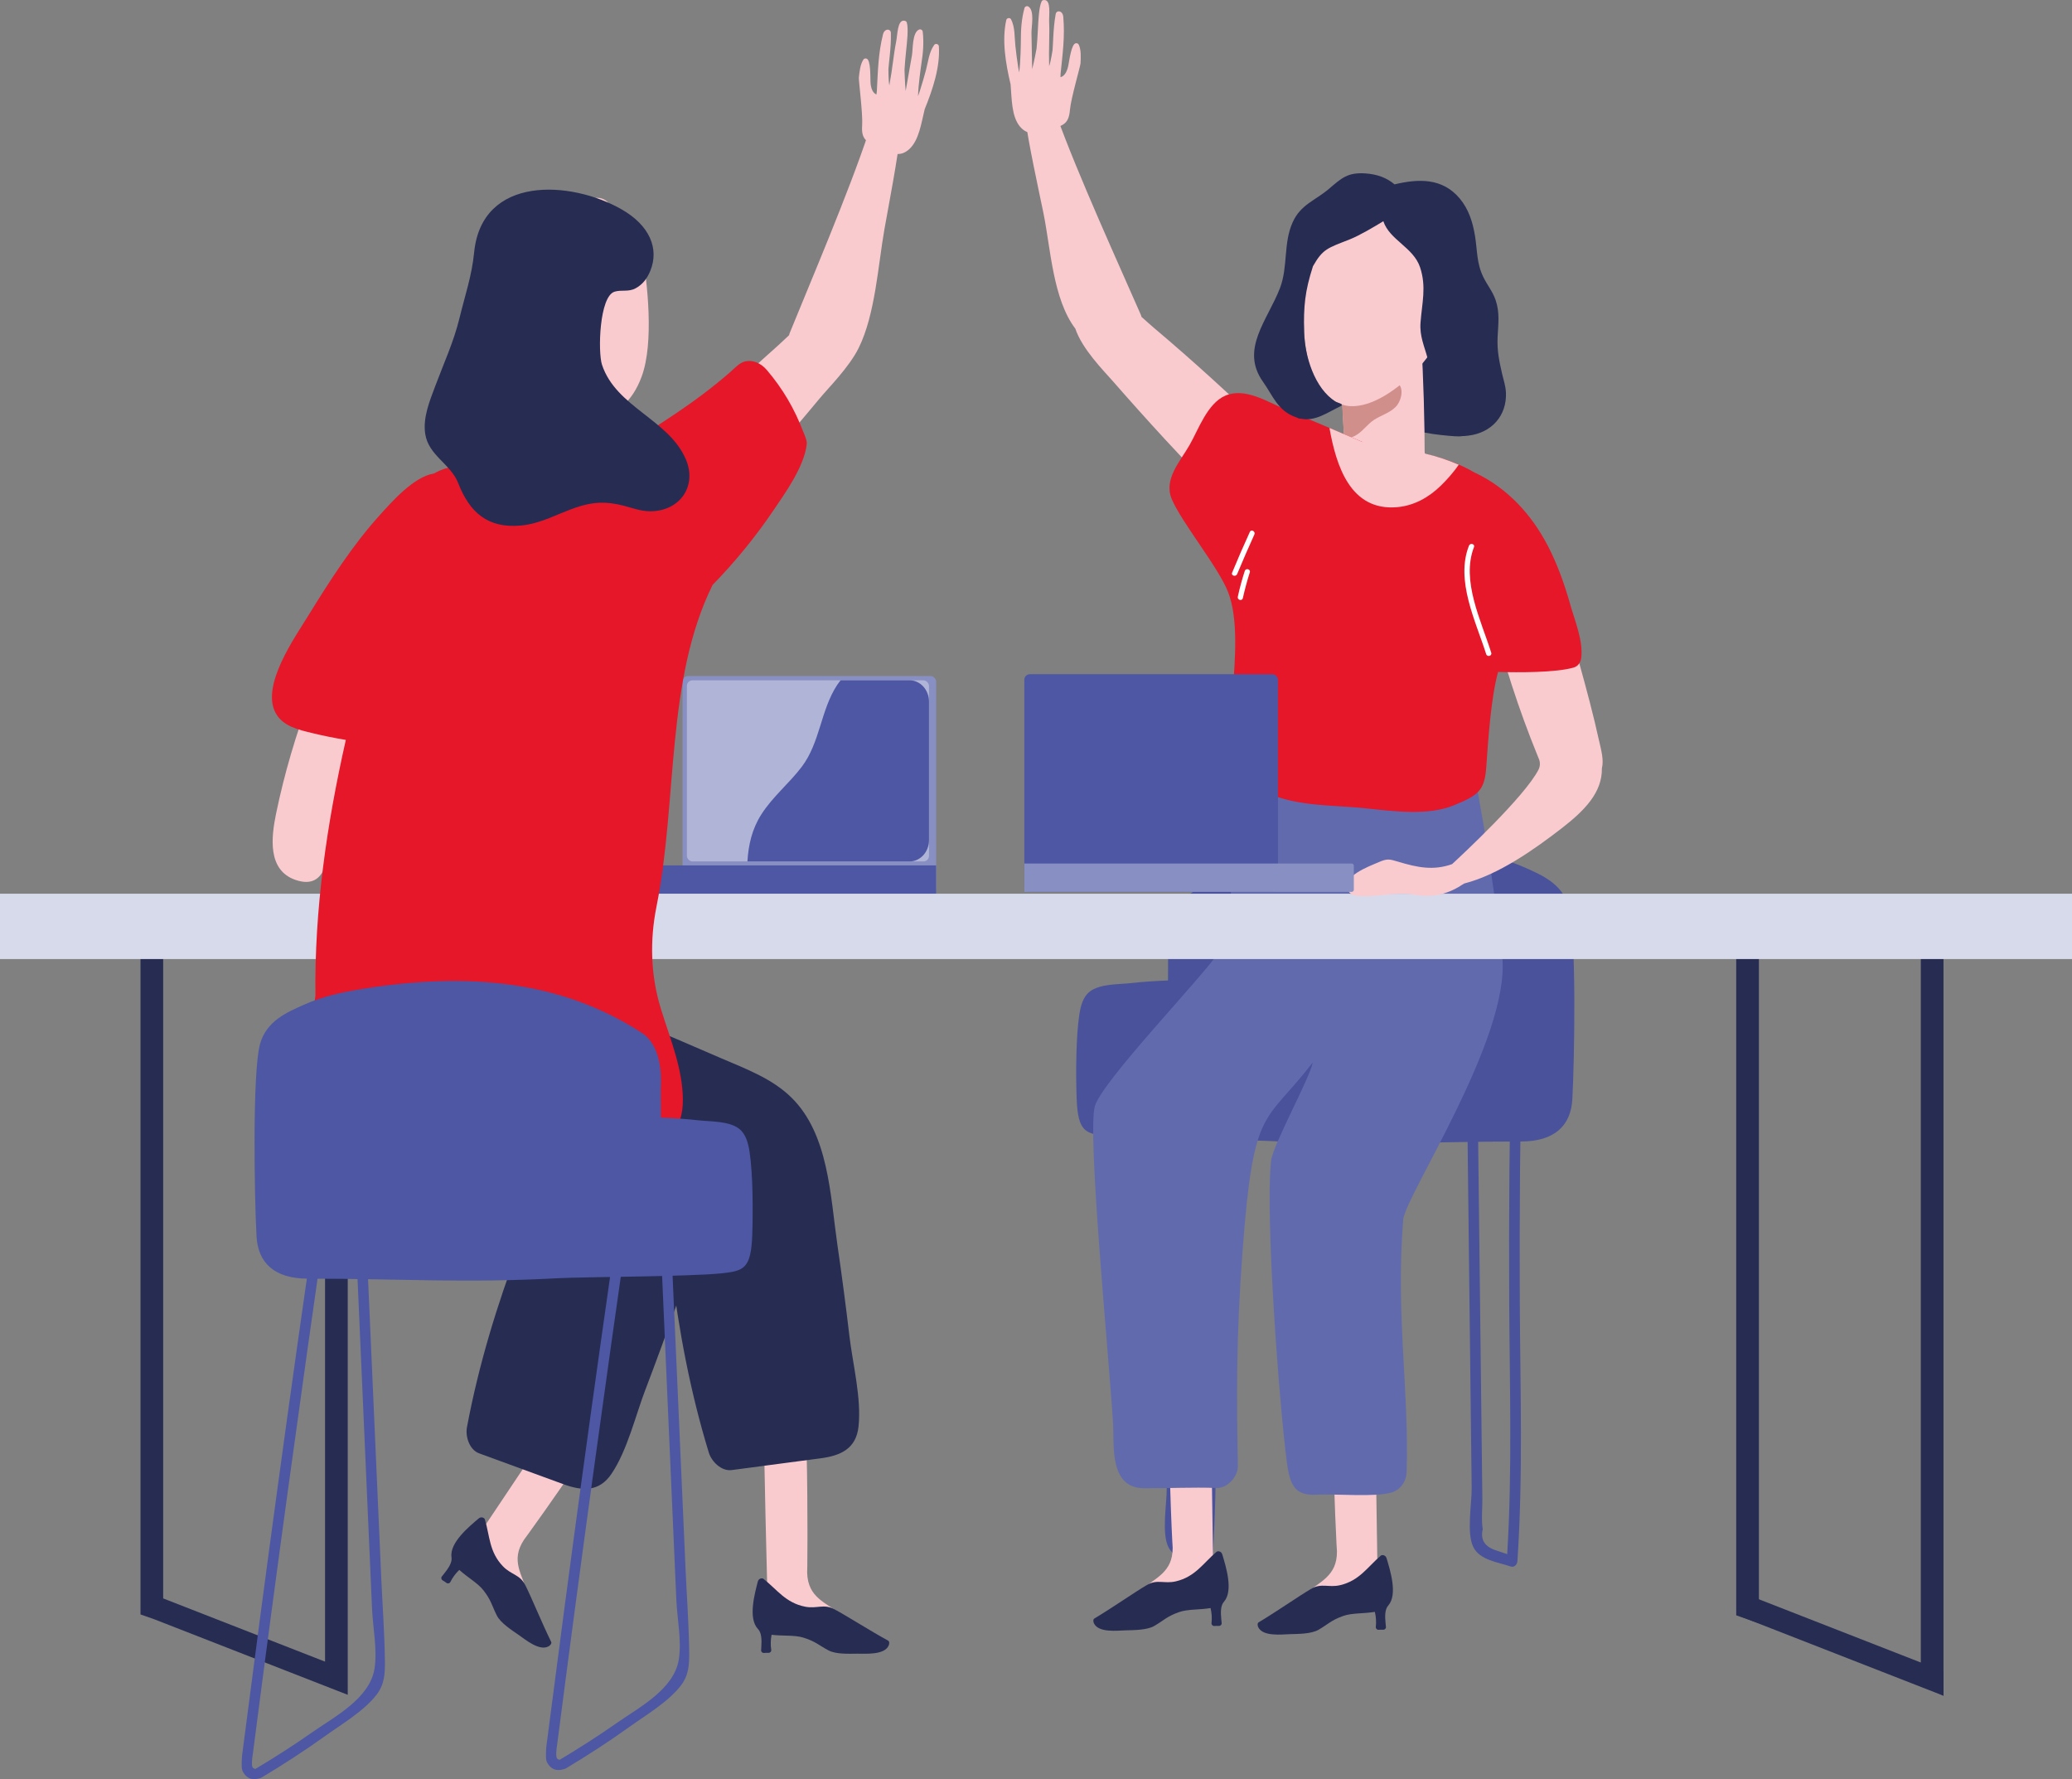 <?xml version="1.0" encoding="UTF-8"?><svg id="Layer_2" xmlns="http://www.w3.org/2000/svg" viewBox="0 0 728.26 625.19"><rect x="0" y="0" width="728.26" height="625.19" fill="#808080" stroke="none"/><defs><style>.cls-1{fill:#888fc2;}.cls-2{fill:#fff;}.cls-3{fill:#e51729;}.cls-4{fill:#b0b4d6;}.cls-5{fill:#49529a;}.cls-6{fill:#f9cbcf;}.cls-7{fill:#272c52;}.cls-8{fill:#4d57a3;}.cls-9{fill:#d18f8b;}.cls-10{fill:#d7daeb;}.cls-11{fill:#616aad;}</style></defs><g id="Layer_3"><g><rect class="cls-1" x="239.89" y="237.55" width="89.14" height="76.5" rx="1.95" ry="1.95"/><path class="cls-8" d="M213.96,304.1h115.06v9.95h-115.06c-.41,0-.74-.33-.74-.74v-8.47c0-.41,.33-.74,.74-.74Z"/><path class="cls-6" d="M119.71,247.5c.09-.24,.17-.48,.25-.72,2.44-6.68-8.26-9.07-10.73-2.55-5.12,13.55-9.26,27.47-12.19,41.66-1.69,8.2-3.16,19.97,6.94,23.35,11.45,3.84,11.46-9.83,12.43-17.2,1.76-13.36,6.66-25.97,7.91-39.39,.27-2.85-2.05-4.74-4.61-5.16Z"/><path class="cls-6" d="M269.72,560.03c-.16-4.99-1.23-49.71-1.17-56.04,0-.86,.58-1.19,1.18-1.13,.17-.33,.44-.59,.85-.69,3.45-.85,11.54-4.15,12.58,1.69,.62,3.51,.74,37.55,.59,46.33-.02,.88-.03,1.72-.05,2.52,.29,8.76,6.5,10.34,12.26,14.78,1.58,1.22,.29,3.82-1.66,2.71-.76-.43-1.51-.87-2.27-1.3-.64,.42-1.52,.54-2.29-.02-.61-.44-1.22-.85-1.84-1.25-.52,.65-1.45,.97-2.37,.62-4.23-1.61-10.12-4.19-13.24-8.13-1.5,.05-2.54,.03-2.55-.09Z"/><path class="cls-7" d="M312.17,576.52c-6.58-3.6-14.14-8.46-18.87-11.02-3.74-2.03-6.16-.11-10.25-.9-6.92-1.33-9.92-6.04-14.74-9.82-.38-.3-1.65-.24-1.97,1.02-1.06,4.19-3.48,12.81,.03,16.58,.35,.36,.6,.76,.78,1.21,.77,1.89,.44,4.59,.37,6.37-.02,.48,.49,.93,.96,.89,.58-.05,1.13-.07,1.71-.05,.46,.02,.96-.49,.89-.96-.27-1.83-.23-3.61,.11-5.38,4.13,.5,8,.02,11.19,1,4.26,1.32,5.43,2.69,8.85,4.5,2.61,1.38,7.25,1.17,10.07,1.14,2.92-.03,9.54,.55,11.05-2.87,.24-.54,.32-1.43-.21-1.72Z"/><path class="cls-6" d="M168.53,539c2.74-4.17,27.64-41.34,31.34-46.47,.5-.7,1.17-.64,1.61-.24,.32-.17,.7-.23,1.09-.08,3.31,1.3,11.82,3.26,9.3,8.64-1.51,3.23-21.04,31.11-26.22,38.2-.52,.71-1.02,1.39-1.49,2.03-4.81,7.33-.65,12.2,1.5,19.14,.59,1.9-1.97,3.29-2.92,1.25-.37-.79-.74-1.58-1.11-2.37-.77-.02-1.55-.43-1.86-1.34-.24-.71-.51-1.4-.78-2.09-.79,.23-1.74-.04-2.29-.86-2.53-3.76-5.86-9.25-6.14-14.27-1.25-.82-2.1-1.44-2.03-1.54Z"/><path class="cls-7" d="M193.72,576.94c-3.3-6.73-6.68-15.07-9.06-19.88-1.89-3.81-4.97-3.64-7.86-6.64-4.89-5.07-4.62-10.65-6.38-16.52-.14-.46-1.21-1.15-2.2-.3-3.28,2.81-10.23,8.46-9.53,13.57,.08,.5,.05,.97-.06,1.44-.46,1.99-2.28,4.01-3.37,5.42-.3,.38-.13,1.05,.27,1.28,.51,.29,.96,.59,1.43,.95,.37,.28,1.07,.15,1.28-.27,.83-1.65,1.89-3.08,3.19-4.33,3.09,2.79,6.53,4.63,8.57,7.27,2.72,3.53,2.89,5.33,4.64,8.78,1.34,2.63,5.25,5.14,7.57,6.74,2.4,1.66,7.48,5.95,10.69,4.02,.51-.3,1.09-.98,.82-1.53Z"/><path class="cls-7" d="M298.55,469.46c-1.27-10.76-2.69-21.5-4.25-32.22-2.47-17.02-3.02-38.63-16.08-51.51-6.84-6.75-16.03-10.11-24.69-13.84-10.38-4.47-20.75-8.96-31.16-13.37-5.07-2.15-9.82,.74-11.76,4.57-5.02,1.78-8.17,8.28-3.4,13.6,.45,.51,.91,1.02,1.36,1.52-.07-.04-.13-.07-.19-.11-6.98-3.94-14.87,3.92-12.08,10.34-6.89-.54-13.2,9.01-6.76,14.19,.83,.66,1.65,1.33,2.48,1.99,.88,.71,1.81,1.2,2.74,1.52,8.86,5.55,17.74,11.08,26.6,16.64,9.84,6.17,13.12,11.15,14.52,22.66,2.69,22.1,6.74,43.71,13.26,65.02,.96,3.13,4.41,6.6,8.04,6.12,10.41-1.38,20.82-2.74,31.23-4.13,7-.93,12.48-3.31,13.34-11.14,1.08-9.94-2.02-21.95-3.2-31.85Z"/><path class="cls-7" d="M226.92,488.13c3.86-10.12,7.58-20.3,11.18-30.51,5.71-16.23,15.24-35.62,9.65-53.09-2.93-9.15-9.51-16.39-15.46-23.71-7.13-8.77-14.23-17.57-21.4-26.3-3.5-4.26-9.04-3.91-12.54-1.41-5.27-.75-11.08,3.55-9.32,10.47,.17,.66,.33,1.32,.5,1.98l-.12-.19c-4.36-6.72-15-3.42-15.5,3.56-5.85-3.67-15.87,1.85-12.57,9.44,.42,.97,.85,1.94,1.27,2.92,.45,1.04,1.04,1.9,1.72,2.62,5.28,9.03,10.57,18.05,15.85,27.08,5.86,10.03,6.45,15.96,2.35,26.81-7.87,20.82-14.3,41.85-18.41,63.75-.6,3.22,.85,7.89,4.28,9.15,9.86,3.61,19.72,7.23,29.58,10.83,6.63,2.42,12.59,2.86,16.98-3.68,5.57-8.3,8.39-20.39,11.94-29.7Z"/><g><path class="cls-5" d="M516.62,468.64c-.44-37.38-.9-74.76-1.31-112.15-.03-2.38,3.67-2.39,3.7,0,.4,32.56,.77,65.12,1.15,97.68,.18,15.68,.37,31.35,.55,47.03,.1,8.44,.2,16.88,.3,25.32,.04,3.35-.4,7.54,.13,10.85-.89,3.74,.75,6.24,4.91,7.51,1.23,.42,2.47,.84,3.7,1.25,1.79-29.26,.87-58.58,.71-87.87-.17-31.01,.08-62.03,.79-93.04,.05-2.36,3.72-2.37,3.67,0-.62,31.01-.92,62.02-.75,93.04,.17,30.14,1.17,60.31-.84,90.41-.08,1.13-1.14,2.2-2.35,1.79-4.51-1.53-10.85-2.21-13.13-6.81-2.47-4.98-.53-15.23-.59-20.76-.21-18.09-.42-36.18-.64-54.26Z"/><path class="cls-5" d="M409.44,468.64c-.44-37.38-.9-74.76-1.31-112.15-.03-2.38,3.67-2.39,3.7,0,.4,32.56,.77,65.12,1.15,97.68,.18,15.68,.37,31.35,.55,47.03,.1,8.44,.2,16.88,.3,25.32,.04,3.35-.4,7.54,.13,10.85-.89,3.74,.75,6.24,4.91,7.51,1.23,.42,2.47,.84,3.7,1.25,1.79-29.26,.87-58.58,.71-87.87-.17-31.01,.08-62.03,.79-93.04,.05-2.36,3.72-2.37,3.67,0-.62,31.01-.92,62.02-.75,93.04,.17,30.14,1.17,60.31-.84,90.41-.08,1.13-1.14,2.2-2.35,1.79-4.51-1.53-10.85-2.21-13.13-6.81-2.47-4.98-.53-15.23-.59-20.76-.21-18.09-.42-36.18-.64-54.26Z"/><path class="cls-5" d="M552.64,386.27c-.52,9.23-6.21,14.85-18.07,14.85-33.5,0-54.77,1.64-88.24-.17-8.35-.45-46.06-.54-56.95-1.69-7.98-.84-10.55-1.52-10.97-13.49-.29-8.02-.26-21.37,.94-29.17,.48-3.13,1.29-6.28,3.67-8.15,3.52-2.77,10.23-2.52,14.17-2.96,4.44-.49,8.89-.79,13.34-.95,.03-4.06,.05-7.56,.04-10.03-.83-13.58,4.28-18.21,6.55-19.69,29.21-19.01,62.36-21.07,96.36-15.83,7.7,1.19,15.48,2.67,22.91,6.05,5.24,2.39,12.82,5.42,15.06,13.76,2.68,9.97,1.96,53.72,1.19,67.45Z"/></g><path class="cls-6" d="M447.16,160.4c-1.37-1.36-2.77-2.69-4.16-4.02,2.57,1.17,5.2-2.43,3.02-4.52-13.12-12.62-26.54-24.94-40.47-36.67-1.17-.98-2.65-2.36-4.34-3.84-.04-.21-.1-.42-.19-.63-7.29-16.72-22.08-49-29.67-70.14-1.65-4.6,.6-4.86-8.56,1.47-2.68,1.85-2.76-3.47-2.43-.59,.95,8.24,4.71,25.23,6.39,33.44,2.54,12.46,3.3,30.13,11.2,40.59,2.43,7.2,9.89,14.69,13.14,18.4,12.01,13.75,24.39,27.17,37.08,40.3,2.47,2.56,6.37-1.34,3.9-3.9-.13-.14-.26-.28-.39-.41,2.39,.61,4.79-2.12,2.93-4.32,.11,.08,.21,.17,.31,.26,2.75,2.14,6.68-1.52,3.93-3.93-1.37-1.2-2.73-2.4-4.1-3.61,2.98,2.2,6,4.37,9.05,6.5,2.63,1.83,5.58-2.19,3.37-4.37Z"/><path class="cls-6" d="M232.66,168c1.34-1.39,2.7-2.76,4.06-4.13-2.54,1.23-5.26-2.3-3.14-4.44,12.79-12.95,25.9-25.61,39.52-37.69,1.14-1.01,2.59-2.42,4.24-3.95,.04-.21,.09-.42,.17-.63,6.86-16.9,20.82-49.55,27.87-70.87,1.54-4.64-.72-4.84,8.6,1.25,2.73,1.78,2.67-3.54,2.42-.66-.74,8.26-4.07,25.34-5.53,33.59-2.22,12.52-3.24,30.09-9.07,41.82-3.38,6.8-10.61,13.97-13.75,17.77-11.66,14.05-23.69,27.78-36.04,41.23-2.41,2.62-6.4-1.18-4-3.8,.13-.14,.25-.28,.38-.42-2.38,.67-4.84-1.99-3.03-4.24-.1,.09-.2,.18-.31,.26-2.69,2.21-6.72-1.35-4.03-3.83,1.33-1.24,2.67-2.47,4.01-3.71-2.93,2.28-5.88,4.53-8.88,6.73-2.58,1.9-5.64-2.05-3.48-4.28Z"/><path class="cls-6" d="M379.11,15.63c-.19-.39-.66-.5-1.04-.42-1.48,.28-2.2,5.81-2.57,7.75-.78,4.03-2.68,4.05-2.76,4.17,0-.38,.03-1.17,.03-1.19,.71-7,1.56-13,.95-20.02-.2-2.3-2.4-2.46-2.67-.96-.51,2.85-.69,5.22-.85,8.11-.09,1.51-.12,3.03-.25,4.54,0-.08-.59,4.01-1.2,5.66-.19-6.29,.21-10.72,0-15.58-.1-2.43,.73-7.52-1.58-7.68-.41-.03-.87,.08-1.04,.43-.98,1.92-1.18,7-1.34,10.03-.11,2.2-.24,4.4-.46,6.59-.03,.25-.93,4.94-1.55,7.28,0-.15,0-.3,0-.44-.08-4.1-.16-8.19-.24-12.29-.04-2.24,1.19-7.94-1.1-9.32-.51-.31-1.2-.02-1.36,.55-1.04,3.77-1.27,7.48-1.27,11.37,0,.85-.08,7.6-.6,11.27-.13-.71-.25-1.43-.38-2.14-.37-2.4-.69-4.82-.95-7.24-.33-3.08-.08-6.5-1.51-9.3-.35-.7-1.51-.54-1.68,.22-1.6,7.09-.22,15.33,1.51,22.62,.44,4.93,.25,11.22,3.32,14.87,3.21,3.81,7.06,1.85,11.09,.76,4.32-1.17,6.05-1.94,6.45-6.65,.33-3.98,3.67-15.32,3.72-16.36,.1-2.03,.27-4.75-.65-6.63Z"/><path class="cls-6" d="M303.51,20.87c.25-.35,.73-.39,1.1-.26,1.42,.51,1.27,6.08,1.34,8.06,.15,4.1,2.03,4.41,2.09,4.54,.05-.37,.15-1.16,.15-1.18,.38-7.03,.46-13.09,2.15-19.92,.55-2.24,2.75-2.06,2.78-.54,.07,2.89-.12,5.27-.41,8.14-.15,1.51-.34,3.01-.45,4.52,0-.08-.03,4.06,.32,5.78,1.16-6.19,1.45-10.62,2.4-15.4,.48-2.38,.44-7.54,2.75-7.35,.41,.04,.85,.22,.97,.58,.67,2.05,.09,7.1-.23,10.12-.23,2.19-.44,4.38-.56,6.58-.01,.25,.16,5.03,.41,7.43,.03-.15,.05-.29,.08-.44,.71-4.04,1.42-8.07,2.13-12.11,.39-2.2,.05-8.03,2.53-9.04,.56-.23,1.19,.17,1.26,.76,.45,3.88,.11,7.59-.5,11.43-.13,.84-1.09,7.52-1.15,11.23l.7-2.06c.74-2.32,1.42-4.65,2.06-7.01,.8-2.99,1.08-6.41,2.93-8.96,.46-.63,1.58-.3,1.63,.48,.49,7.25-2.15,15.18-4.98,22.11-1.19,4.8-1.98,11.05-5.57,14.18-3.76,3.27-7.26,.74-11.07-.95-4.09-1.82-5.68-2.85-5.34-7.56,.28-3.98-1.26-15.7-1.16-16.74,.21-2.02,.47-4.74,1.66-6.45Z"/><path class="cls-6" d="M426.41,550.59c-.03-4.99-.86-57.29-1.18-63.6-.04-.86-.63-1.17-1.22-1.08-.18-.32-.46-.57-.87-.66-3.48-.71-11.7-3.69-12.5,2.19-.48,3.53,.88,45.11,1.38,53.88,.05,.88,.1,1.72,.15,2.52,.05,8.77-6.09,10.59-11.67,15.25-1.53,1.28-.13,3.83,1.77,2.64,.74-.46,1.48-.93,2.22-1.39,.66,.4,1.54,.48,2.29-.11,.59-.46,1.19-.9,1.79-1.33,.54,.62,1.48,.91,2.4,.52,4.16-1.78,9.95-4.58,12.91-8.64,1.5,0,2.54-.07,2.54-.19Z"/><path class="cls-7" d="M384.64,568.75c6.43-3.85,13.8-9.01,18.42-11.76,3.65-2.17,6.15-.35,10.2-1.3,6.86-1.6,9.67-6.43,14.34-10.4,.37-.31,1.64-.3,2.01,.94,1.22,4.14,3.98,12.67,.62,16.57-.34,.38-.57,.79-.73,1.24-.69,1.92-.26,4.6-.11,6.38,.04,.48-.46,.95-.93,.93-.58-.03-1.13-.02-1.71,.02-.46,.04-.98-.46-.93-.93,.2-1.84,.09-3.62-.33-5.37-4.11,.67-7.99,.33-11.14,1.44-4.2,1.48-5.32,2.91-8.66,4.85-2.55,1.48-7.2,1.46-10.02,1.54-2.92,.08-9.51,.93-11.16-2.43-.26-.53-.38-1.42,.14-1.73Z"/><path class="cls-6" d="M484.15,551.93c-.03-4.99-.73-49.72-1.04-56.04-.04-.86-.63-1.17-1.22-1.08-.18-.32-.46-.57-.87-.66-3.48-.71-11.7-3.69-12.5,2.19-.48,3.53,.74,37.55,1.24,46.32,.05,.88,.1,1.72,.15,2.52,.05,8.76-6.09,10.59-11.67,15.25-1.53,1.28-.13,3.83,1.77,2.64,.74-.46,1.48-.93,2.22-1.39,.66,.4,1.54,.48,2.29-.11,.59-.46,1.19-.9,1.79-1.33,.54,.62,1.48,.91,2.4,.52,4.16-1.78,9.95-4.58,12.91-8.64,1.5,0,2.54-.07,2.54-.19Z"/><path class="cls-7" d="M442.38,570.09c6.43-3.85,13.8-9.01,18.42-11.76,3.65-2.17,6.15-.35,10.2-1.3,6.86-1.6,9.67-6.43,14.34-10.4,.37-.31,1.64-.3,2.01,.94,1.22,4.14,3.98,12.67,.62,16.57-.34,.38-.57,.79-.73,1.24-.69,1.92-.26,4.6-.11,6.38,.04,.48-.46,.95-.93,.93-.58-.03-1.13-.02-1.71,.02-.46,.04-.98-.46-.93-.93,.2-1.84,.09-3.62-.33-5.37-4.11,.67-7.99,.33-11.14,1.44-4.2,1.48-5.32,2.91-8.66,4.85-2.55,1.48-7.2,1.46-10.02,1.54-2.92,.08-9.51,.93-11.16-2.43-.26-.53-.38-1.42,.14-1.73Z"/><path class="cls-11" d="M528,336.5c-.03-.28-.09-.53-.15-.79-.5-7.44-1.75-14.87-2.76-22.17-2.1-15.18-4.66-30.29-7.61-45.33-1.1-5.62-8.34-7.34-12.75-4.82-2.31-6.66-10.89-6.98-14.54-1.54-4.28-2.6-11.35-.6-12.9,4.81-.24,.86-.46,1.72-.69,2.57-2.98-2.73-8.23-2.57-11.45,.06-3.01-1.73-6.68-1.91-9.07,.75,0-1.36,0-2.72,0-4.07,0-.38-.03-.74-.07-1.09,.02-.65,.05-1.3,.07-1.96,.19-10.43-15.58-10.6-16.45-.6-.35,.93-.55,1.98-.52,3.19,.04,1.83,.06,3.66,.07,5.5-1.28,18.87-5.26,36.75-9.25,55.4-.56,2.59-1,5.27-1.32,7.96-.19,.21-.36,.44-.53,.68-6.5,9.38-40.32,44.49-43.23,53.54-2.87,8.93,5.11,89.92,6.38,111.85,.42,7.32-1.45,22.43,10.79,22.51,8.94,.06,17-.39,25.63-.08,3.61,.13,7.49-3.82,7.42-7.74-.4-24.85-.65-44.53,1.65-75.4,3.86-51.74,7.64-44.22,24.68-66.38-1.01,5.54-14.07,29.01-14.65,34.58-2.1,19.91,2.98,86.72,5.6,106.22,1.08,8.06,3.05,11.41,10.15,11.08,7.6-.35,20.27,.92,26.44-.72,3.22-.86,5.33-3.89,5.44-7.14,.93-29.52-3.86-54.81-1.19-88.77,.65-8.28,37.55-63.73,34.84-92.12Z"/><path class="cls-7" d="M510.95,127.92c-1.33-1.33-2.71-2.19-4.08-2.66-3.87-2.48-9.07-2.66-12.74,.74-.8,.74-1.43,1.58-1.92,2.48-2.63,.18-5.26,1.93-5.54,5.26-.44,5.16,.04,10.62,4.08,14.34,4.18,3.85,15.22,4.83,20.56,5.22,14.3,1.05,6.19-18.83-.36-25.38Z"/><polygon class="cls-7" points="683.09 595.88 675.12 591.84 675.12 319.84 683.09 319.84 683.09 595.88"/><polygon class="cls-7" points="618.21 570.42 610.24 567.62 610.24 314.61 618.21 314.61 618.21 570.42"/><polygon class="cls-7" points="611.34 567.86 614.23 560.43 683.09 587.32 683.1 595.88 611.34 567.86"/><path class="cls-7" d="M122.22,595.58s0-8.56,0-8.56V319.53h-7.97v264.37l-56.9-22.22v-247.38h-7.97v253.01l4.82,1.69,67.96,26.53,.06,.03Z"/><rect class="cls-10" x="0" y="314.05" width="728.26" height="22.96"/><path class="cls-6" d="M495.37,114.62c-6.23-1.61-12.47-3.12-18.75-4.46-.56-.12-1.08-.14-1.58-.11-3.28-.16-6.84,2.47-5.97,6.77,3.22,15.89,2.23,25.4,3.78,41.59,.69,7.24,27.89,5.19,27.89,2.27,.03-11.14-.45-29.3-1.23-40.44-.17-2.46-1.63-4.96-4.15-5.62Z"/><path class="cls-2" d="M205.67,117.99c-5.77-2.84-11.58-5.58-17.46-8.16-.52-.23-1.03-.35-1.53-.43-3.18-.82-7.2,1.03-7.22,5.43-.06,16.21-2.95,25.33-4.71,41.49-.78,7.23,26.26,10.72,26.86,7.86,2.28-10.9,5.48-28.79,6.98-39.85,.33-2.45-.59-5.19-2.92-6.34Z"/><path class="cls-9" d="M481.95,148.26c2.6-2.14,6.1-2.81,8.52-5.19,2.73-2.69,3.6-9.5-1.92-8.9-.65,.07-1.1,.42-1.4,.86-2.38,.28-5.48,2.35-7.45,3.78-.32-.27-.74-.45-1.14-.44-2.21,.07-5.02-2.86-7.14-1.18,.25,4.22,.75,12.52,.99,16.76,.99,.07,2.01-.06,2.96-.41,2.77-1.04,4.38-3.46,6.58-5.27Z"/><path class="cls-6" d="M505.26,72.13c-3.58-5.21-11.43-.92-17.18-1.86-6.81-1.11-11.6-6.59-16.03-1.51-5.2,4.11-10.13,8.46-11.3,15.29-2.15,12.59-4.42,33.5-.06,45.37,3.45,9.38,9.2,13.07,13.89,13.3,7.83,.39,16.01-5.92,20.88-10.27,2.65-2.36,7.17-7.57,8.43-10.41,7.24-16.3,12.04-34.39,1.37-49.91Z"/><path class="cls-6" d="M180.97,75.01c3.58-5.21,11.43-.92,17.18-1.86,6.81-1.11,11.6-6.59,16.03-1.51,5.2,4.11,10.13,8.46,11.3,15.29,2.15,12.59,4.42,33.5,.06,45.37-3.45,9.38-9.2,13.07-13.89,13.3-7.83,.39-16.01-5.92-20.88-10.27-2.65-2.36-7.17-7.57-8.43-10.41-7.24-16.3-12.04-34.39-1.37-49.91Z"/><path class="cls-6" d="M562.1,260.58c-2.02-9.21-4.47-18.36-7-27.45-1.63-5.85-2.6-16.6-7.18-21.03-2.07-2-5.21-2.96-8.48-3.43-.96-.67-2.17-.71-3.25-.31-2.06-.12-4.06-.13-5.73-.12-1.6,0-2.86,1.01-3.39,2.34-1.92,.35-3.66,2.03-3.05,4.49,4.3,17.25,9.73,34.16,16.46,50.62,.14,.35,.29,.7,.43,1.05,.5,1.23,.42,2.61-.19,3.78-4.96,9.56-26.93,29.98-30.34,33.13-6.55,2.34-12.17,1.2-18.92-.84-3.22-.97-3.89-1.17-7.14,.27-2.76,1.21-13.55,5.07-10.4,10.05,1.06,1.68,3.04,1.72,4.8,1.78,6.45,.21,12.05-1.62,18.62-.49,6.74,1.16,12.02-.41,17.27-3.95,12.23-3.11,24.94-12.2,34.21-19.36,8.08-6.24,14.35-12.6,14.21-21.12,.74-2.98-.25-6.35-.92-9.42Z"/><path class="cls-2" d="M511.47,110.61c-.65-4-5.6-3.27-7.11-.27-.46,.91,.72,1.56,1.41,1.06-.11,.24-.22,.48-.33,.71-.93,1.83-1.83,3.63-2.39,5.61-.15,.51,.13,.94,.5,1.15,.01,.03,.02,.06,.04,.09-.13,.12-.26,.24-.37,.34-.61,.58-.32,1.85,.68,1.66,4.29-.8,8.3-5.95,7.58-10.36Z"/><path class="cls-3" d="M551.89,212.35c-2.02-7.06-4.47-14.03-7.87-20.56-5.71-10.97-14.1-20.16-25.33-25.55-.12-.06-.24-.09-.36-.14-5.19-3.09-11.02-5.14-16.93-6.48-5.62-1.27-21.59-3.91-22.63-4.36-9.04-3.88-18.11-7.67-27.18-11.49-6.2-2.61-14.05-7.71-20.95-4.72-6.28,2.72-9.43,11.89-12.5,17.27-3.42,6-9.27,12.12-6.25,19.17,3.57,8.31,16.44,23.93,19.78,32.62,7.14,18.57-3.99,56.33,2.07,65.54,.78,1.19,9.59,4.16,12.51,5.37,10.72,4.45,22.4,3.82,33.95,5.04,9.45,1,21.74,2.67,30.81-1.08,8.5-3.51,10.78-5.02,11.38-13.47,.66-9.34,1.62-24.2,4.14-33.39,7.21,.21,20.25,.26,26.53-1.53,1.72-.49,2.54-1.92,2.73-3.58,.65-5.92-2.29-12.97-3.92-18.66Z"/><path class="cls-7" d="M529.29,137.84c-.11-2.28-.81-4.21-1.31-6.37-1.03-4.48-1.83-8.2-1.61-12.98,.21-4.61,.85-8.58-.73-13.14-1.03-2.97-2.94-5.21-4.28-7.98-2.43-5.01-2.07-9.27-2.94-14.53-.78-4.76-2.21-9.33-5.36-13.09-6.13-7.31-14.57-6.95-22.91-4.96-2.81-2.37-6.15-3.55-10.11-3.84-6.35-.46-8.44,1.58-12.98,5.44-4.84,4.12-9.86,5.44-12.7,11.68-3.36,7.37-1.6,15.7-4.49,23.2-4.35,11.28-14.06,21.45-5.98,32.85,3.55,5.01,5.15,10.1,11.33,12.4,.13,.05,.26,.07,.39,.12,.26,.13,.52,.27,.8,.38,.28,.11,.54,.13,.79,.08,4.99,1.12,9.33-2.14,13.93-4.34,1.61-.77-1.08-1.24-1.61-1.56-7.56-4.67-10.93-16.29-11.14-24.3-.25-9.32,.27-14.54,3.1-23.35,3.49-6.11,5.06-6.33,12.98-9.45,3.28-1.29,8.84-4.57,11.75-6.37,2.21,6.66,10.57,9.15,12.92,16.23,2.28,6.86,.66,12.53,.15,19.43-.36,4.83,1.38,8.27,2.58,12.85,1.96,7.52-2.68,17.95,3.58,24.13,2.97,2.94,6.79,3.17,10.59,2.72,8.22-.97,13.66-7,13.27-15.23Z"/><path class="cls-6" d="M500.94,159.4c-.5-.11-1.92-6.97-2.56-7.1-6.62-1.36-18.63,3.37-19.57,2.97-3.84-1.65-7.69-3.28-11.54-4.9,2.37,13.34,7.34,29.21,23.69,27.86,5.94-.49,11.16-3.39,15.39-7.5,1.89-1.83,4.4-4.54,6.36-7.44-3.63-1.57-7.91-3.01-11.77-3.88Z"/><path class="cls-2" d="M439.3,186.9c-2.17,4.74-4.25,9.52-6.24,14.34-.45,1.09,1.32,1.56,1.77,.49,1.95-4.67,3.96-9.3,6.05-13.9,.49-1.06-1.09-2-1.58-.92Z"/><path class="cls-2" d="M437.51,200.63c-.96,2.98-1.79,6-2.45,9.06-.25,1.15,1.51,1.64,1.77,.49,.69-3.06,1.5-6.08,2.45-9.06,.36-1.12-1.4-1.6-1.76-.49Z"/><path class="cls-2" d="M524.14,229.39c-3.54-11.34-10.63-25.32-6.07-37.15,.42-1.1-1.33-1.57-1.76-.49-4.82,12.22,2.36,26.48,6.05,38.12,.36,1.12,2.13,.65,1.77-.49Z"/><path class="cls-3" d="M282.31,151.69c-3.07-8.07-7.19-15.1-12.79-21.67-2.23-2.61-5.1-3.59-7.63-3.02-1.99,.45-3.78,2.48-5.14,3.67-12.92,11.31-26.24,19.16-37.23,26.27-11.4,7.37-18.59,6-31.65,6.31-10.5,.25-25.7-2.32-35.27,3.09-.03,.02-.05,.04-.08,.05-7.14,1.1-15.02,10.19-18.95,14.52-9.62,10.62-17.68,23.18-25.17,35.35-4.77,7.74-16.72,24.6-11.54,34.25,2.56,4.76,8.09,5.92,12.86,7.09,3.91,.96,7.86,1.73,11.83,2.41-6.68,29.57-11.07,59.55-10.68,89.96-1.4,8.41-2.3,17.23,2.61,24.75,4.49,6.89,12.69,10.35,20.49,11.77,11.1,2.02,22.51,.59,33.7,.5,13.56-.1,24.05,3.35,36.12,9.02,13.69,6.43,36.36,12.47,36.22-9.68-.07-10.68-4.32-20.9-7.44-30.94-.12-.4-.25-.8-.37-1.19-3.53-11.52-3.84-23.74-1.47-35.56,7.47-37.29,3.16-79.56,19.73-113.1,7.91-8.12,15.11-16.9,21.47-26.33,3.82-5.66,10.77-15.19,11.62-23.18,.13-1.23-.68-2.91-1.22-4.33Z"/><path class="cls-7" d="M241.01,161.31c-6-13.92-24.45-18.21-29.41-33.1-1.49-4.47-.97-24.11,4.43-25.72,2.47-.73,4.82,.18,7.33-1.16,2.54-1.36,4.09-3.48,5.18-6.1,3.25-7.84-.21-16.04-10.08-21.67-17.88-10.2-49.09-12.06-51.81,15.12-.84,8.41-3.11,14.69-5.17,23.18-2,8.23-5.58,15.99-8.54,23.91-1.94,5.21-4.34,10.96-3.49,16.66,1.14,7.65,8.94,10.53,11.6,17.34,4.01,10.27,10.34,16,22.13,14.89,6.92-.65,12.81-4.14,19.27-6.33,5.97-2.03,10.52-2.2,16.57-.67,3.12,.79,6.13,1.98,9.4,2,10.38,.07,16.76-8.71,12.6-18.35Z"/><g><path class="cls-8" d="M192.09,613.25c8.13-63.04,16.67-126.03,25.87-188.92,.34-2.34,3.88-1.34,3.55,.98-8.95,62.43-17.59,124.9-25.65,187.45-.5,2.83-.35,4.28-.29,4.59,.14,.72,.56,.96,1.16,1.04,6.74-4.03,13.36-8.25,19.79-12.76,8.03-5.63,20.39-11.94,22.07-22.51,1.04-6.54-.58-14.32-.87-20.96-.37-8.45-.74-16.9-1.12-25.36-1.43-32.6-2.88-65.2-4.3-97.8-.1-2.37,3.58-2.37,3.69,0,1.66,37.43,3.31,74.86,4.96,112.29,.43,9.64,1.16,19.33,1.28,28.98,.05,4.51-.06,8.3-2.93,12.04-4.43,5.75-12.26,10.34-18.11,14.54-7.25,5.2-14.73,10.03-22.38,14.62-.02,.03-2.08,.81-3.69,.37-1.61-.44-2.77-2.11-3.05-3.11-.41-1.46,0-5.41,.01-5.49Z"/><path class="cls-8" d="M85.14,616.46c8.13-63.04,16.67-126.03,25.87-188.92,.34-2.34,3.88-1.34,3.55,.98-8.95,62.43-17.59,124.9-25.65,187.45-.5,2.83-.35,4.28-.29,4.59,.14,.72,.56,.96,1.16,1.04,6.74-4.03,13.36-8.25,19.79-12.76,8.03-5.63,20.39-11.94,22.07-22.51,1.04-6.54-.58-14.32-.87-20.96-.37-8.45-.74-16.9-1.12-25.36-1.43-32.6-2.88-65.2-4.3-97.8-.1-2.37,3.58-2.37,3.69,0,1.66,37.43,3.31,74.86,4.96,112.29,.43,9.64,1.16,19.33,1.28,28.98,.05,4.51-.06,8.3-2.93,12.04-4.43,5.75-12.26,10.34-18.11,14.54-7.25,5.2-14.73,10.03-22.38,14.62-.02,.03-2.08,.81-3.69,.37-1.61-.44-2.77-2.11-3.05-3.11-.41-1.46,0-5.41,.01-5.49Z"/><path class="cls-8" d="M91.36,367c2.24-8.34,9.82-11.38,15.06-13.76,7.43-3.39,15.21-4.87,22.91-6.05,33.99-5.23,67.15-3.18,96.36,15.83,2.27,1.48,7.38,6.11,6.55,19.69-.01,2.47,0,5.97,.04,10.03,4.45,.16,8.9,.45,13.34,.95,3.94,.44,10.65,.19,14.17,2.96,2.38,1.87,3.19,5.02,3.67,8.15,1.2,7.79,1.23,21.15,.94,29.17-.43,11.97-2.99,12.65-10.97,13.49-10.89,1.15-48.6,1.24-56.95,1.69-33.47,1.81-54.74,.17-88.24,.17-11.86,0-17.56-5.62-18.07-14.85-.77-13.73-1.48-57.48,1.19-67.45Z"/></g><rect class="cls-8" x="360.03" y="236.9" width="89.14" height="76.5" rx="1.95" ry="1.95" transform="translate(809.2 550.31) rotate(180)"/><path class="cls-1" d="M360.77,303.46h115.06v9.95h-115.06c-.41,0-.74-.33-.74-.74v-8.47c0-.41,.33-.74,.74-.74Z" transform="translate(835.87 616.86) rotate(180)"/><rect class="cls-4" x="241.42" y="239.07" width="85.1" height="63.64" rx="1.95" ry="1.95" transform="translate(567.94 541.78) rotate(180)"/><path class="cls-8" d="M319.7,302.71c3.77,0,6.82-3.36,6.82-7.5v-48.65c0-4.14-3.05-7.5-6.82-7.5h-24.24c-.42,.54-.84,1.06-1.22,1.64-5.79,8.79-5.98,20.23-12.43,28.74-4.44,5.85-10.15,10.42-14.17,16.67-3.33,5.18-4.57,10.73-4.94,16.59h57Z"/></g></g></svg>